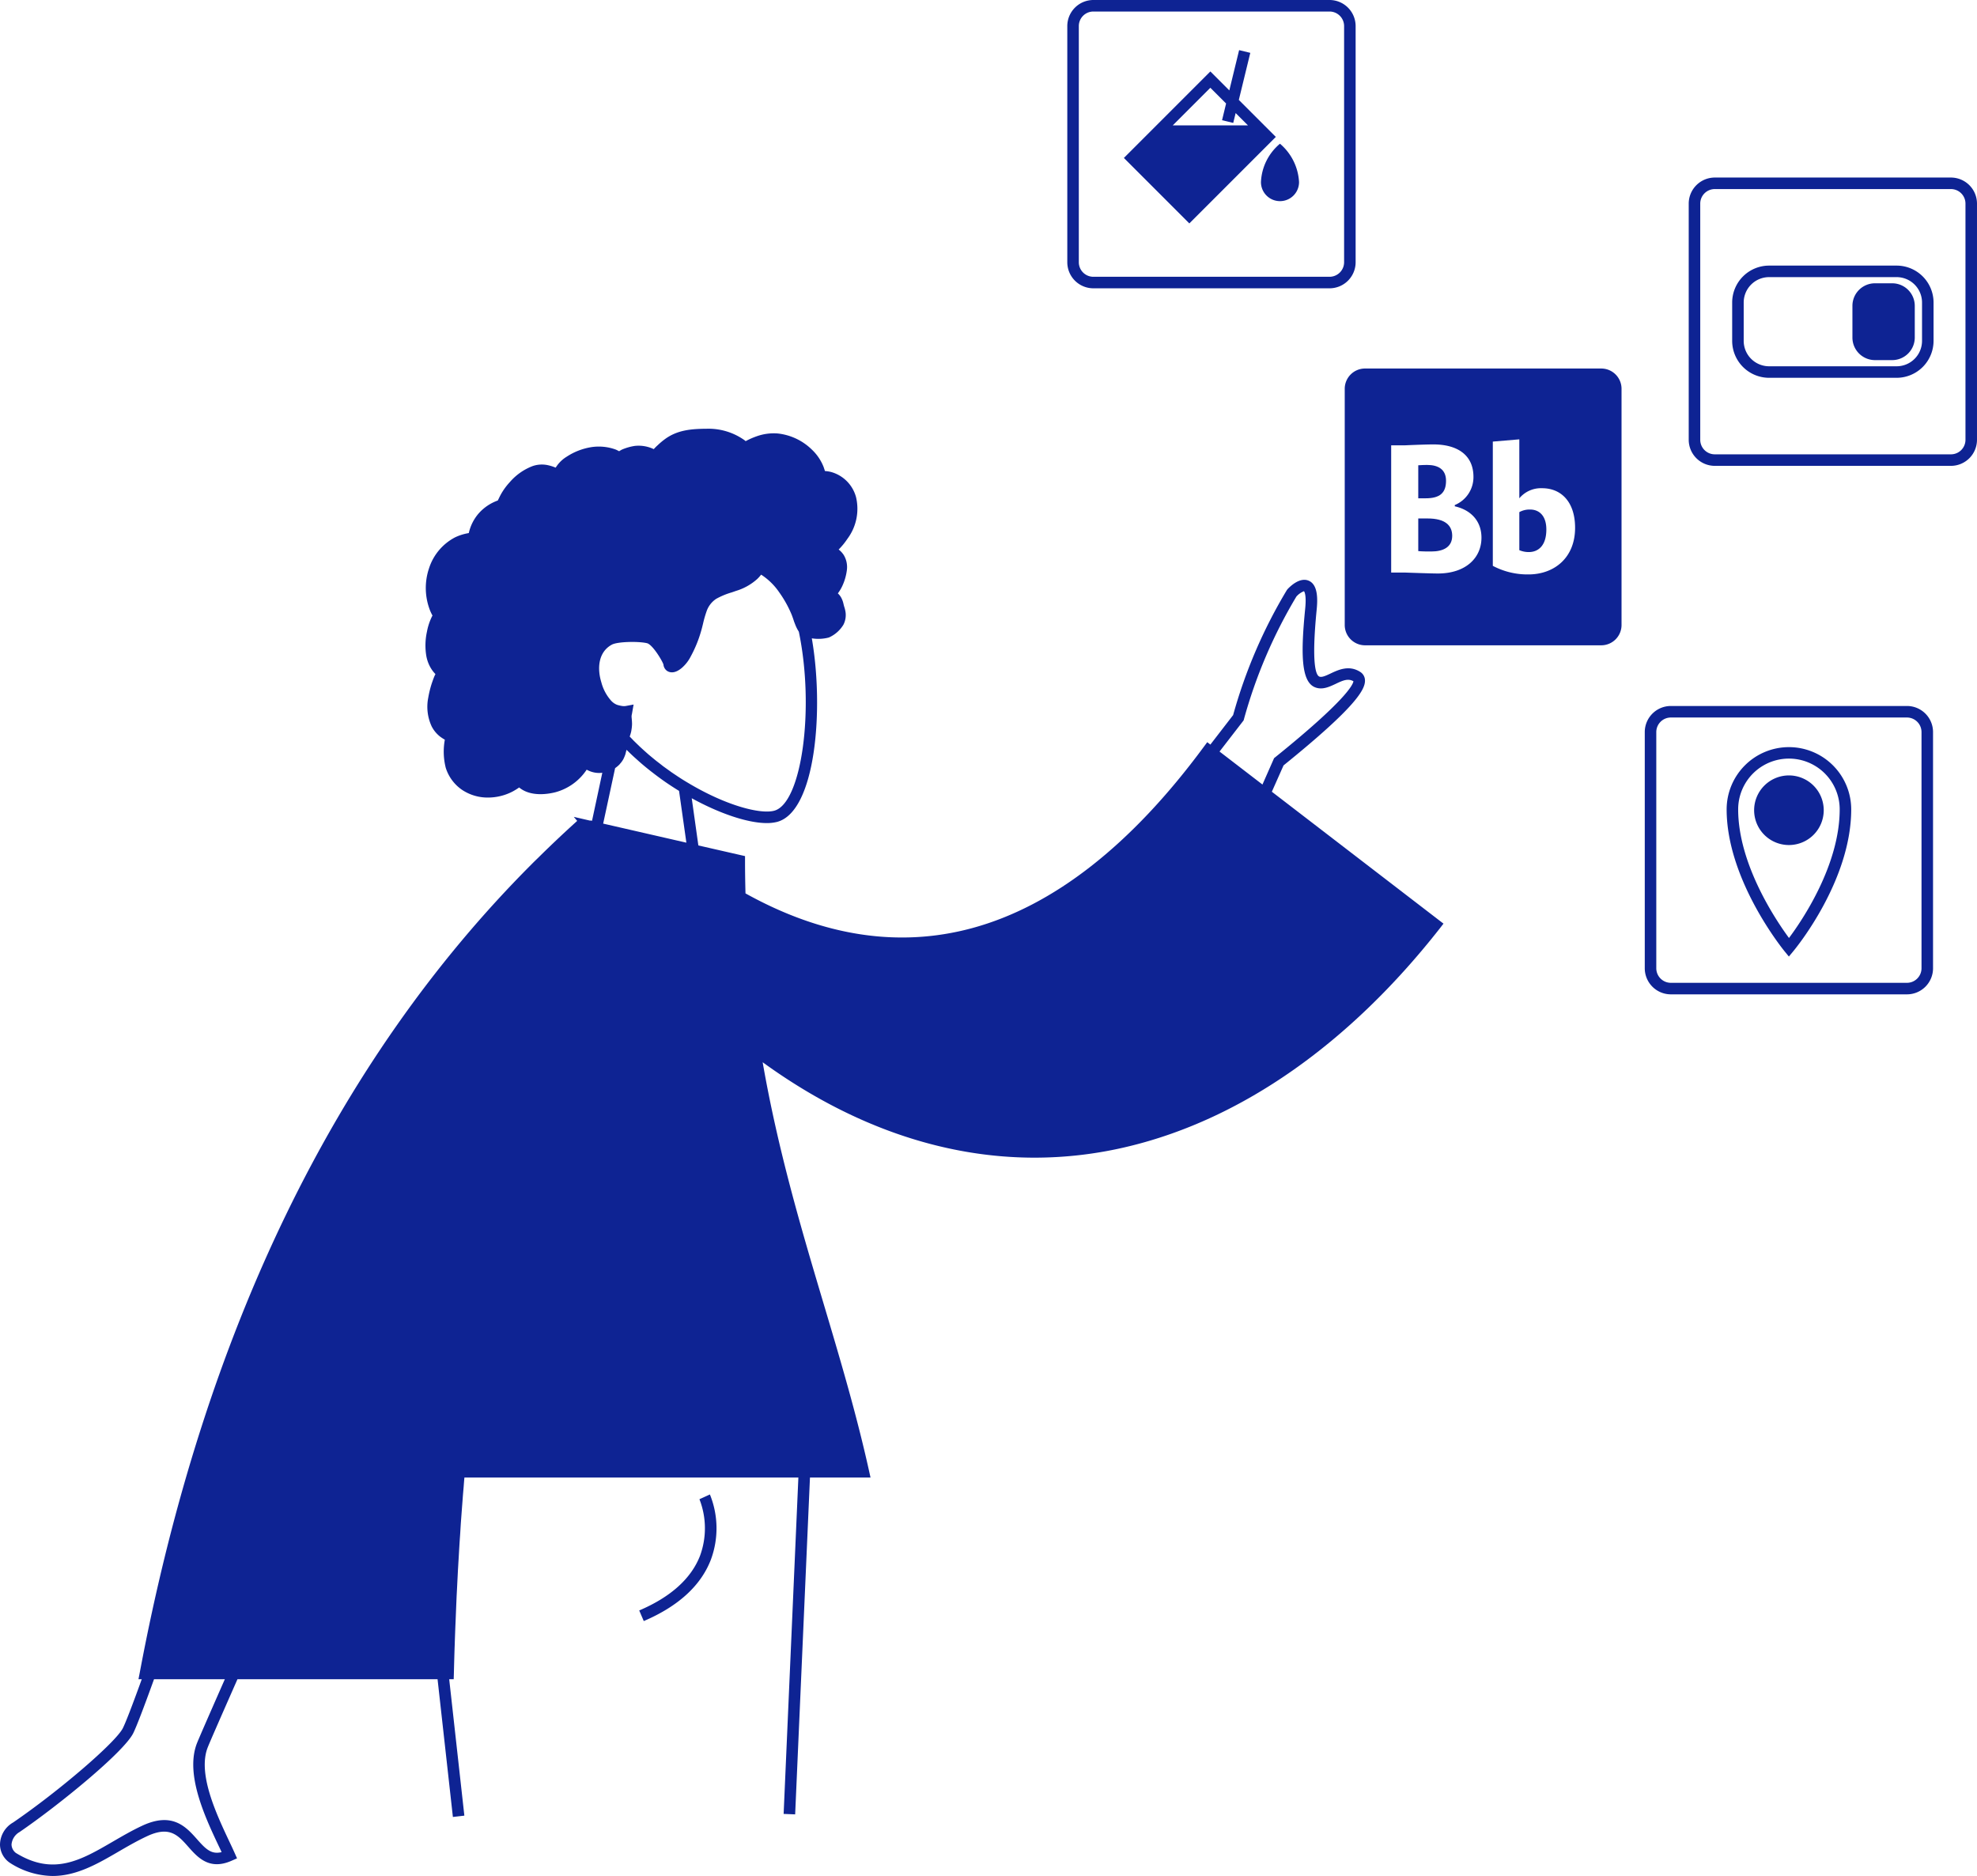 <svg xmlns="http://www.w3.org/2000/svg" width="343.111" height="325.54" viewBox="0 0 343.111 325.54">
  <g>
    <g>
      <path d="M247.431,86.47h-1.29V80.74c.29-.03,1.13-.06,1.52-.06,1.94,0,3.3.77,3.3,2.75C250.961,85.53,249.891,86.47,247.431,86.47Z" fill="#0e2393" fill-rule="evenodd"/>
      <path d="M252.031,92.98c0,1.94-1.52,2.72-3.63,2.72-.48,0-1.75,0-2.26-.07V89.97h1.62C250.8,89.97,252.031,91.17,252.031,92.98Z" fill="#0e2393" fill-rule="evenodd"/>
      <path d="M265.561,88.42a3.682,3.682,0,0,0-1.88.45v6.6a4.148,4.148,0,0,0,1.65.33c1.55,0,3.04-1.01,3.04-3.92C268.371,89.48,267.111,88.42,265.561,88.42Zm0,0a3.682,3.682,0,0,0-1.88.45v6.6a4.148,4.148,0,0,0,1.65.33c1.55,0,3.04-1.01,3.04-3.92C268.371,89.48,267.111,88.42,265.561,88.42Zm0,0a3.682,3.682,0,0,0-1.88.45v6.6a4.148,4.148,0,0,0,1.65.33c1.55,0,3.04-1.01,3.04-3.92C268.371,89.48,267.111,88.42,265.561,88.42Zm0,0a3.682,3.682,0,0,0-1.88.45v6.6a4.148,4.148,0,0,0,1.65.33c1.55,0,3.04-1.01,3.04-3.92C268.371,89.48,267.111,88.42,265.561,88.42Zm0,0a3.682,3.682,0,0,0-1.88.45v6.6a4.148,4.148,0,0,0,1.65.33c1.55,0,3.04-1.01,3.04-3.92C268.371,89.48,267.111,88.42,265.561,88.42Zm0,0a3.682,3.682,0,0,0-1.88.45v6.6a4.148,4.148,0,0,0,1.65.33c1.55,0,3.04-1.01,3.04-3.92C268.371,89.48,267.111,88.42,265.561,88.42ZM277.9,63.95h-40.99a3.521,3.521,0,0,0-3.53,3.52v40.99a3.527,3.527,0,0,0,3.53,3.52H277.9a3.525,3.525,0,0,0,3.52-3.52V67.47A3.519,3.519,0,0,0,277.9,63.95Zm-28.36,35.57c-1.23,0-5.57-.16-5.57-.16h-2.53V77.28h2.33s3.47-.16,4.99-.16c4.27,0,6.96,1.91,6.96,5.63a5.24,5.24,0,0,1-3.24,4.89v.22c2.88.65,4.63,2.63,4.63,5.44C257.111,96.83,254.361,99.52,249.541,99.52Zm15.73.16a12.846,12.846,0,0,1-6.19-1.49V76.63l4.6-.39V86.47a4.887,4.887,0,0,1,3.95-1.75c3.37,0,5.73,2.43,5.73,6.87C273.361,96.83,269.7,99.68,265.271,99.68Zm.29-11.26a3.682,3.682,0,0,0-1.88.45v6.6a4.148,4.148,0,0,0,1.65.33c1.55,0,3.04-1.01,3.04-3.92C268.371,89.48,267.111,88.42,265.561,88.42Zm0,0a3.682,3.682,0,0,0-1.88.45v6.6a4.148,4.148,0,0,0,1.65.33c1.55,0,3.04-1.01,3.04-3.92C268.371,89.48,267.111,88.42,265.561,88.42Zm0,0a3.682,3.682,0,0,0-1.88.45v6.6a4.148,4.148,0,0,0,1.65.33c1.55,0,3.04-1.01,3.04-3.92C268.371,89.48,267.111,88.42,265.561,88.42Zm0,0a3.682,3.682,0,0,0-1.88.45v6.6a4.148,4.148,0,0,0,1.65.33c1.55,0,3.04-1.01,3.04-3.92C268.371,89.48,267.111,88.42,265.561,88.42Zm0,0a3.682,3.682,0,0,0-1.88.45v6.6a4.148,4.148,0,0,0,1.65.33c1.55,0,3.04-1.01,3.04-3.92C268.371,89.48,267.111,88.42,265.561,88.42Zm0,0a3.682,3.682,0,0,0-1.88.45v6.6a4.148,4.148,0,0,0,1.65.33c1.55,0,3.04-1.01,3.04-3.92C268.371,89.48,267.111,88.42,265.561,88.42Zm0,0a3.682,3.682,0,0,0-1.88.45v6.6a4.148,4.148,0,0,0,1.65.33c1.55,0,3.04-1.01,3.04-3.92C268.371,89.48,267.111,88.42,265.561,88.42Z" fill="#0e2393" fill-rule="evenodd"/>
    </g>
    <path d="M330.961,122.51h-40.99a4.53,4.53,0,0,0-4.52,4.53v40.98a4.53,4.53,0,0,0,4.52,4.53h40.99a4.524,4.524,0,0,0,4.52-4.53V127.04A4.524,4.524,0,0,0,330.961,122.51Zm2.52,45.51a2.531,2.531,0,0,1-2.52,2.53h-40.99a2.531,2.531,0,0,1-2.52-2.53V127.04a2.531,2.531,0,0,1,2.52-2.53h40.99a2.531,2.531,0,0,1,2.52,2.53Z" fill="#0e2393"/>
    <path d="M338.591,30.81H297.6a4.528,4.528,0,0,0-4.52,4.52V76.32a4.528,4.528,0,0,0,4.52,4.52h40.99a4.528,4.528,0,0,0,4.52-4.52V35.33A4.528,4.528,0,0,0,338.591,30.81Zm2.52,45.51a2.522,2.522,0,0,1-2.52,2.52H297.6a2.522,2.522,0,0,1-2.52-2.52V35.33a2.522,2.522,0,0,1,2.52-2.52h40.99a2.522,2.522,0,0,1,2.52,2.52Z" fill="#0e2393"/>
    <path d="M329.161,46.09h-22.13a6.414,6.414,0,0,0-6.41,6.4v6.67a6.414,6.414,0,0,0,6.41,6.4h22.13a6.414,6.414,0,0,0,6.41-6.4V52.49A6.414,6.414,0,0,0,329.161,46.09Zm4.41,13.07a4.409,4.409,0,0,1-4.41,4.4h-22.13a4.409,4.409,0,0,1-4.41-4.4V52.49a4.409,4.409,0,0,1,4.41-4.4h22.13a4.409,4.409,0,0,1,4.41,4.4Z" fill="#0e2393"/>
    <path d="M332.311,53.07v5.5a3.92,3.92,0,0,1-3.92,3.92h-2.98a3.914,3.914,0,0,1-3.92-3.92v-5.5a3.911,3.911,0,0,1,3.92-3.91h2.98A3.918,3.918,0,0,1,332.311,53.07Z" fill="#0e2393" fill-rule="evenodd"/>
    <path d="M310.471,129.65a10.815,10.815,0,0,0-10.81,10.8c0,12.15,9.62,24.09,10.03,24.6l.77.94.78-.94c.41-.49,10.04-12.19,10.04-24.6A10.815,10.815,0,0,0,310.471,129.65Zm.01,33.12c-2.28-3.09-8.82-12.82-8.82-22.32a8.81,8.81,0,0,1,17.62,0C319.281,150.13,312.761,159.72,310.481,162.77Z" fill="#0e2393"/>
    <path d="M316.511,140.6a6.04,6.04,0,1,1-6.04-6.04A6.041,6.041,0,0,1,316.511,140.6Z" fill="#0e2393" fill-rule="evenodd"/>
    <g>
      <path d="M230.741,0h-40.98a4.53,4.53,0,0,0-4.53,4.52V45.51a4.524,4.524,0,0,0,4.53,4.52h40.98a4.524,4.524,0,0,0,4.53-4.52V4.52A4.53,4.53,0,0,0,230.741,0Zm2.53,45.51a2.531,2.531,0,0,1-2.53,2.52h-40.98a2.524,2.524,0,0,1-2.53-2.52V4.52A2.524,2.524,0,0,1,189.761,2h40.98a2.531,2.531,0,0,1,2.53,2.52Z" fill="#0e2393"/>
      <path d="M225.451,31.6a3.305,3.305,0,1,1-6.61,0,9.172,9.172,0,0,1,3.3-6.66A9.38,9.38,0,0,1,225.451,31.6Z" fill="#0e2393"/>
      <path d="M215,17.34l1.99-8.17-1.94-.47-1.7,6.99-3.29-3.29L198.7,23.76l-3.65,3.65,11.36,11.36,15.01-15.01Zm-11.47,4.42,6.53-6.53,2.73,2.73-.7,2.9,1.94.47.42-1.71,2.14,2.14Z" fill="#0e2393"/>
    </g>
    <g>
      <path d="M220.731,137.39l2.03-4.57c12.6-10.18,14.21-13.2,14.13-14.8a1.741,1.741,0,0,0-.82-1.42c-1.93-1.24-3.79-.37-5.14.27-.79.37-1.54.73-1.97.53-.57-.25-1.39-2.09-.45-11.62.18-1.8.23-4.27-1.34-4.99-1.47-.67-3.07.77-3.69,1.42l-.13.16a87.334,87.334,0,0,0-9.34,21.72l-3.95,5.12-.54-.42-.61.82c-12.58,17.05-26.11,27.63-40.21,31.45-12.71,3.44-25.93,1.41-39.32-6.03-.05-1.88-.08-3.74-.08-5.67v-.8l-8.1-1.85-1.15-8.19c4.94,2.71,9.78,4.31,13.03,4.31a7.281,7.281,0,0,0,1.76-.2c6.74-1.74,8.19-19.57,6.05-31.86a7.141,7.141,0,0,0,2.95-.14,5.59,5.59,0,0,0,2.54-2.23,3.666,3.666,0,0,0,.32-2.43,5.088,5.088,0,0,0-.18-.67c-.04-.14-.08-.27-.13-.5a4.184,4.184,0,0,0-.36-1.02,2.91,2.91,0,0,0-.62-.81,7.034,7.034,0,0,0,.76-1.26,9.255,9.255,0,0,0,.81-2.82,4.058,4.058,0,0,0-.55-2.58,3.814,3.814,0,0,0-.88-.95,12.178,12.178,0,0,0,1.52-1.86,8.714,8.714,0,0,0,1.5-7.21,6.2,6.2,0,0,0-4.35-4.39,6.044,6.044,0,0,0-1.05-.16c-.07-.23-.15-.46-.23-.7a8.311,8.311,0,0,0-2.01-2.99,10,10,0,0,0-5.97-2.83,8.805,8.805,0,0,0-3.64.49,13.031,13.031,0,0,0-1.64.7,2.909,2.909,0,0,0-.27.15,1.073,1.073,0,0,0-.17-.15,10.775,10.775,0,0,0-6.54-2.01c-2.57.02-5.06.17-7.27,1.78a12.73,12.73,0,0,0-1.29,1.08c-.23.2-.45.43-.62.61a.435.435,0,0,0-.06.07,6.08,6.08,0,0,0-3.3-.56,9.117,9.117,0,0,0-2.18.62c-.1.04-.24.13-.4.22a.913.913,0,0,1-.13.08.536.536,0,0,0-.11-.05,4.831,4.831,0,0,0-.46-.23,8.565,8.565,0,0,0-4.36-.41,10.935,10.935,0,0,0-4.17,1.64,5.816,5.816,0,0,0-1.67,1.54l-.11.16c-.05.07-.09.13-.14.2a7.206,7.206,0,0,0-1.15-.38,4.937,4.937,0,0,0-2.82.1,9.859,9.859,0,0,0-3.98,2.79,11.1,11.1,0,0,0-1.45,1.95c-.19.33-.36.67-.5.97a2.327,2.327,0,0,0-.13.27,8.035,8.035,0,0,0-3.34,2.26,7.771,7.771,0,0,0-1.7,3.39c-.2.04-.42.08-.63.13a8.806,8.806,0,0,0-1.78.63,9.251,9.251,0,0,0-4.49,5.35,10.692,10.692,0,0,0,.18,7.34,7.828,7.828,0,0,0,.42.87,2.007,2.007,0,0,0-.17.32,10.134,10.134,0,0,0-.79,2.46,11.136,11.136,0,0,0-.12,4.19,6.35,6.35,0,0,0,.7,1.99,5.82,5.82,0,0,0,.62.9l.27.3-.06.12a4.684,4.684,0,0,0-.2.45c-.15.37-.27.74-.41,1.14a18.362,18.362,0,0,0-.58,2.39,8.07,8.07,0,0,0,.6,4.98,5.335,5.335,0,0,0,1.52,1.81,8.9,8.9,0,0,0,.76.49,11.426,11.426,0,0,0,.16,4.88,7.28,7.28,0,0,0,2.87,3.85,8,8,0,0,0,4.48,1.31,9.252,9.252,0,0,0,4.22-1.03,11.442,11.442,0,0,0,1.17-.72c2.07,1.73,5.26,1.09,6.28.83a9.47,9.47,0,0,0,5.44-3.92,4.381,4.381,0,0,0,2.71.54l-1.79,8.36-.07-.06h-.28l-2.81-.65.59.7-.23.21c-2.24,2.03-4.43,4.1-6.52,6.17-.38.37-.78.75-1.14,1.12-34.06,34.1-56.95,81.3-68.02,140.27l-.23,1.18h.57c-1.69,4.67-2.77,7.46-3.27,8.47-1.2,2.44-11,10.87-19.06,16.39A4.491,4.491,0,0,0,0,320.11a3.863,3.863,0,0,0,1.69,3.13,13.992,13.992,0,0,0,7.44,2.3c4.17,0,7.84-2.13,11.43-4.22,1.6-.93,3.26-1.89,4.98-2.69,3.89-1.81,5.34-.19,7.17,1.88,1.62,1.83,3.65,4.1,7.52,2.37l.91-.4-.41-.92c-.28-.63-.61-1.33-.97-2.09-2.2-4.67-5.53-11.73-3.69-16.29.38-.96,2.3-5.34,5.14-11.78h34.73l2.66,23.9,1.99-.23-2.63-23.67h.78l.03-.97c.04-1.55.08-3.08.13-4.6.02-.39.03-.77.04-1.16.04-1.12.08-2.23.13-3.33.02-.51.04-1.01.06-1.51.04-.97.08-1.94.12-2.89.03-.58.06-1.15.09-1.72.04-.87.09-1.75.13-2.61.04-.62.07-1.23.11-1.85.05-.8.09-1.6.14-2.39.04-.65.08-1.3.13-1.95.05-.75.09-1.5.14-2.24l.15-2.01c.05-.7.11-1.41.16-2.11s.11-1.37.17-2.05c.04-.54.08-1.07.13-1.61h57.96L136,314.77l2,.08,2.57-58.45h10.51l-.27-1.22c-2.21-9.94-4.99-19.28-7.94-29.18-3.89-13.05-7.88-26.55-10.51-41.67,15.11,10.96,31.17,16.56,47.2,16.56a69.248,69.248,0,0,0,16.45-1.99c19.59-4.76,38.22-17.84,53.89-37.82l.62-.8ZM34.211,302.43c-2.16,5.38,1.39,12.91,3.74,17.89q.27.555.51,1.08c-1.78.44-2.75-.52-4.25-2.22-1.9-2.14-4.27-4.81-9.51-2.37-1.81.84-3.5,1.83-5.14,2.78-5.52,3.21-10.28,5.98-16.81,1.95A1.908,1.908,0,0,1,2,320.07a2.771,2.771,0,0,1,1.4-2.16c6.78-4.64,18.1-13.86,19.73-17.16.56-1.14,1.71-4.12,3.6-9.35h12.29C36.371,297.41,34.591,301.49,34.211,302.43Zm70.47-159.51,2.07-9.61c.01-.02.03-.03.05-.05a5.12,5.12,0,0,0,.71-.6l.12-.15a4.029,4.029,0,0,0,.56-.79,6.323,6.323,0,0,0,.35-.85c.03-.1.05-.2.07-.29.04-.16.09-.31.12-.47a1.448,1.448,0,0,0,.18.17c.54.54,1.1,1.06,1.69,1.58l.3.27c.62.55,1.26,1.08,1.92,1.6.15.12.29.23.44.34q1,.78,2.07,1.53c.06.04.13.09.2.14.67.46,1.36.91,2.05,1.34.09.05.18.11.27.17l1.27,8.98Zm13.18-8.03c-.17-.11-.34-.22-.51-.34-.29-.19-.59-.39-.88-.59-.19-.14-.38-.28-.57-.41-.26-.19-.53-.38-.79-.57l-.57-.45c-.25-.19-.5-.38-.74-.57-.19-.15-.37-.31-.56-.46l-.71-.59-.54-.48c-.22-.2-.45-.4-.67-.61-.18-.16-.35-.32-.52-.49-.21-.2-.43-.41-.64-.62-.17-.16-.33-.33-.49-.5-.13-.13-.25-.26-.38-.39.01-.03.01-.05.02-.08a6.244,6.244,0,0,0,.26-.94c.01-.05.01-.1.02-.15a6.776,6.776,0,0,0,.1-1c0-.42-.04-.81-.08-1.22a1.727,1.727,0,0,1,.06-.52l.29-1.65-1.41.26a2.372,2.372,0,0,1-.59-.01,5.935,5.935,0,0,1-.89-.21,2.786,2.786,0,0,1-1.07-.78,7.716,7.716,0,0,1-1.64-3.13c-.71-2.29-.6-5.2,1.82-6.52.96-.53,4.57-.61,6.09-.26.94.21,2.58,2.89,2.87,3.69a1.523,1.523,0,0,0,.6,1.1c.42.29,1.32.61,2.65-.55a6.624,6.624,0,0,0,1.5-1.96,21.405,21.405,0,0,0,1.81-4.46c.12-.41.22-.82.32-1.24a19.209,19.209,0,0,1,.59-2.06,4.24,4.24,0,0,1,1.68-2.21,13.025,13.025,0,0,1,2.66-1.11c.25-.08.5-.17.75-.26a9.669,9.669,0,0,0,3.69-2.05,6.152,6.152,0,0,0,.7-.78c.05.03.09.06.13.08a11.083,11.083,0,0,1,3.03,3.01,19.61,19.61,0,0,1,2.09,3.73c.12.28.22.58.33.89.06.18.12.37.19.57a1.192,1.192,0,0,1,.08.2c.05.12.1.25.15.38l.12.27.15.3c.05.09.11.18.16.27l.12.21c2.77,13.33.5,29.83-4.3,31.06-2.4.62-8.34-.87-15.05-4.91C118.8,135.49,118.331,135.2,117.861,134.89Zm94.07-4.26-.28-.21,4.18-5.41.05-.18a85.676,85.676,0,0,1,9.11-21.31,3.378,3.378,0,0,1,1.32-.93c0,.01.46.45.21,2.99-.76,7.66-.75,12.62,1.64,13.66,1.27.55,2.52-.04,3.63-.56,1.31-.63,2.18-.99,3.1-.46-.09.61-1.34,3.32-13.58,13.19l-.19.15-2.02,4.58Z" fill="#0e2393"/>
      <path d="M121.389,260.161a13.856,13.856,0,0,1,.1,9.818c-1.544,3.961-5.093,7.152-10.55,9.485l.787,1.84c5.983-2.559,9.9-6.135,11.639-10.631a15.641,15.641,0,0,0-.159-11.34Z" fill="#0e2393"/>
    </g>
  </g>
</svg>
